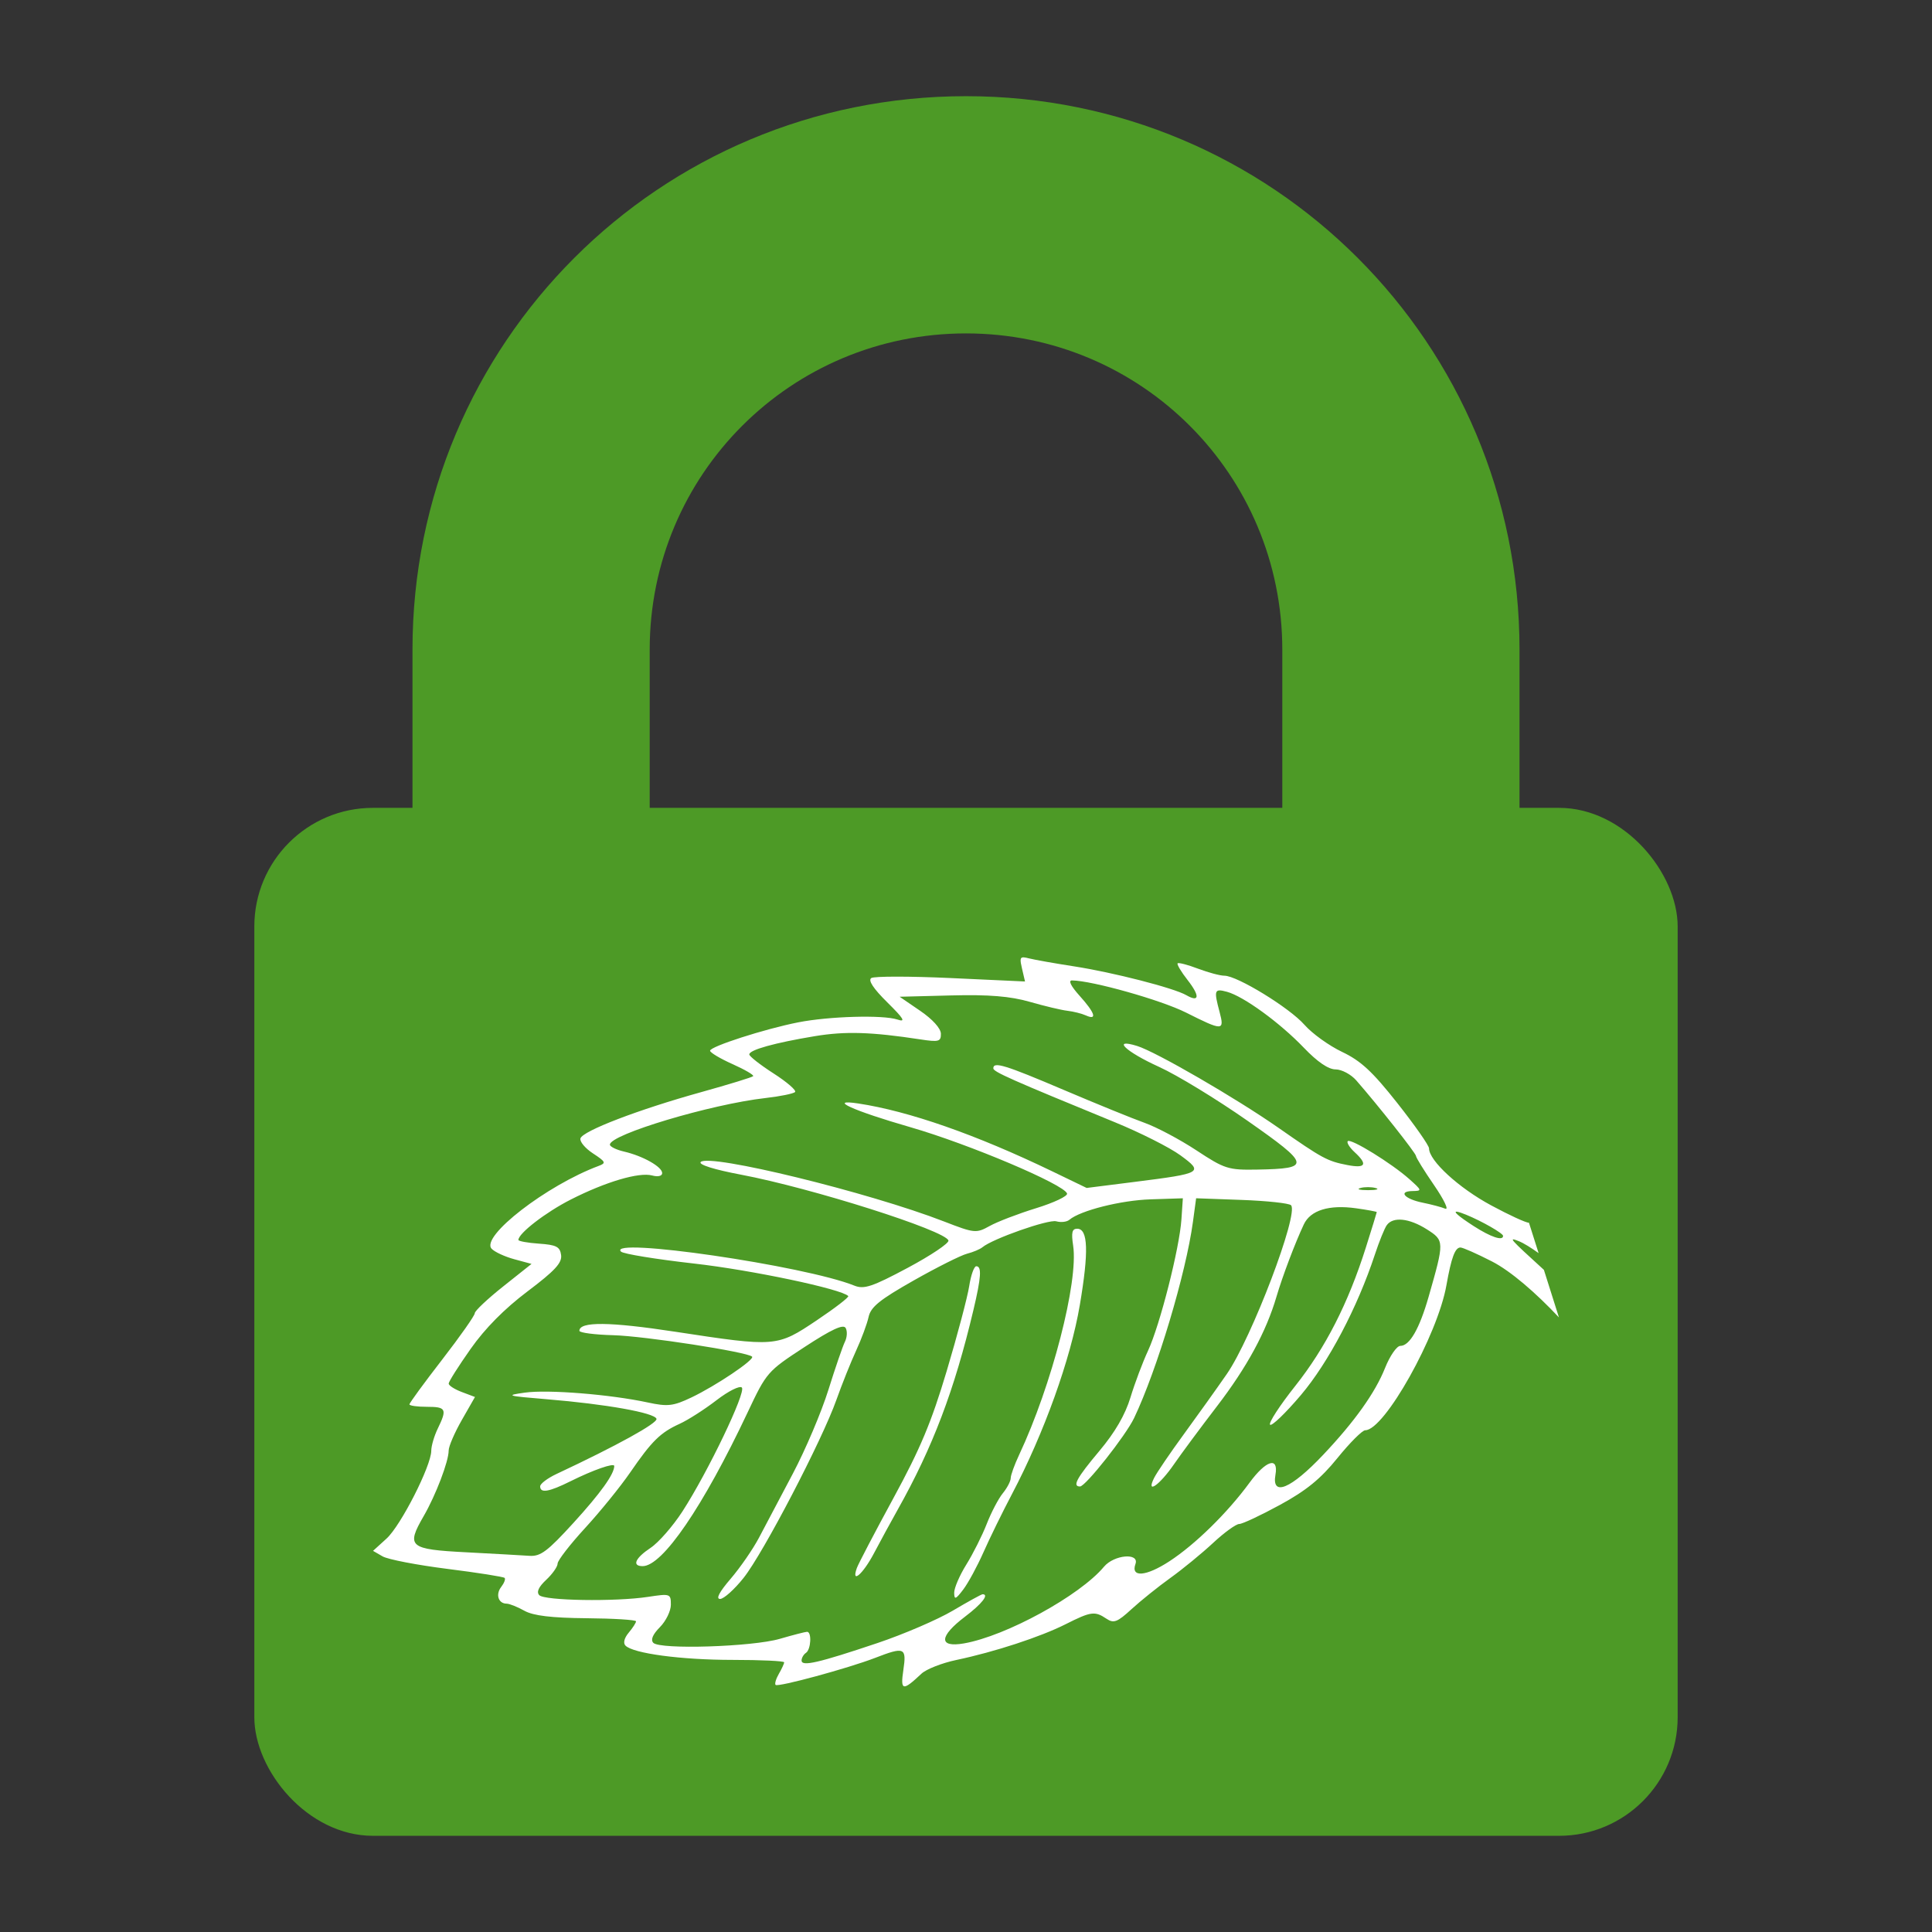 <svg xmlns="http://www.w3.org/2000/svg" xmlns:svg="http://www.w3.org/2000/svg" id="svg4286" width="240" height="240" version="1.1" viewBox="0 0 240 240"><rect x="0" y="0" width="240" height="240" fill="#333333" stroke="none"/><style id="style4288"/><g id="g5525" transform="translate(-2.517,2.578)"><path id="shape-lock-clasp-outer" fill="#4d9a26" fill-opacity="1" d="m 122.517,9.37 c -38.093,0 -68.76,30.667 -68.76,68.76 l 0,58.937 c 0,38.093 30.667,68.76 68.76,68.76 38.093,0 68.76,-30.667 68.76,-68.76 l 0,-58.937 c 0,-38.093 -30.667,-68.76 -68.76,-68.76 z m 0,29.469 c 21.767,0 39.292,17.524 39.292,39.292 l 0,58.937 c 0,21.767 -17.524,39.292 -39.292,39.292 -21.767,0 -39.292,-17.524 -39.292,-39.292 l 0,-58.937 c 0,-21.767 17.524,-39.292 39.292,-39.292 z"/><rect id="shape-lock-base" width="176.812" height="127.697" x="34.111" y="97.776" fill="#4d9a26" fill-opacity="1" rx="14.734" ry="14.734"/><path id="path4921" fill="#fff" fill-opacity="1" d="m 129.688,116.347 c -0.483,-0.02 -0.464,0.321 -0.211,1.404 l 0.371,1.594 -9.232,-0.426 c -5.077,-0.234 -9.515,-0.233 -9.865,0 -0.42,0.279 0.254,1.303 1.982,3.011 2.07,2.047 2.338,2.498 1.269,2.143 -1.799,-0.598 -8.488,-0.409 -12.336,0.35 -4.161,0.82 -10.94,3.001 -10.94,3.522 0,0.231 1.257,0.98 2.792,1.666 1.535,0.687 2.687,1.36 2.56,1.497 -0.127,0.137 -3.027,1.028 -6.444,1.978 -7.799,2.167 -14.731,4.82 -15.01,5.749 -0.118,0.391 0.584,1.232 1.556,1.868 1.583,1.035 1.659,1.197 0.717,1.548 -6.468,2.406 -14.707,8.776 -13.311,10.291 0.365,0.396 1.628,0.983 2.809,1.303 l 2.151,0.583 -3.522,2.8 c -1.937,1.54 -3.526,3.035 -3.526,3.323 0,0.289 -1.825,2.884 -4.057,5.77 -2.233,2.885 -4.062,5.386 -4.062,5.555 0,0.169 0.977,0.304 2.168,0.304 2.396,-1e-4 2.531,0.273 1.354,2.699 -0.445,0.916 -0.808,2.159 -0.81,2.762 -0.006,1.877 -3.789,9.305 -5.555,10.907 l -1.679,1.527 1.194,0.688 c 0.657,0.378 4.284,1.077 8.056,1.552 3.772,0.474 6.967,0.98 7.098,1.122 0.132,0.141 -0.06,0.643 -0.426,1.118 -0.723,0.937 -0.356,2.073 0.675,2.079 0.355,0.002 1.347,0.4 2.206,0.881 1.101,0.618 3.375,0.889 7.714,0.928 3.384,0.029 6.153,0.202 6.153,0.384 0,0.182 -0.408,0.815 -0.907,1.409 -0.552,0.656 -0.714,1.286 -0.409,1.603 0.943,0.981 6.925,1.78 13.323,1.78 3.518,0 6.394,0.135 6.394,0.3 0,0.164 -0.293,0.804 -0.654,1.425 -0.361,0.622 -0.547,1.245 -0.409,1.383 0.3,0.302 9.03,-2.069 12.362,-3.357 3.652,-1.412 3.925,-1.296 3.509,1.502 -0.386,2.599 -0.087,2.659 2.244,0.464 0.595,-0.561 2.541,-1.328 4.327,-1.704 4.77,-1.005 10.443,-2.861 13.585,-4.445 3.16,-1.593 3.629,-1.653 5.074,-0.683 0.901,0.605 1.342,0.437 3.104,-1.181 1.13,-1.038 3.308,-2.787 4.842,-3.889 1.534,-1.101 3.923,-3.062 5.31,-4.353 1.387,-1.291 2.842,-2.345 3.235,-2.345 0.393,0 2.672,-1.069 5.065,-2.374 3.272,-1.785 5.044,-3.228 7.14,-5.82 1.533,-1.896 3.086,-3.45 3.45,-3.45 2.384,0 8.981,-11.78 10.084,-18.009 0.61,-3.441 1.073,-4.694 1.742,-4.694 0.298,0 2.062,0.781 3.918,1.733 2.315,1.188 5.434,3.877 8.317,6.951 l -1.868,-5.905 c -4.276,-3.903 -4.441,-4.084 -3.176,-3.589 0.69,0.27 1.599,0.854 2.518,1.51 l -1.194,-3.766 c -0.44,-0.029 -2.438,-0.949 -4.703,-2.168 -4.031,-2.17 -7.714,-5.55 -7.714,-7.081 0,-0.35 -1.769,-2.876 -3.927,-5.609 -3.105,-3.933 -4.537,-5.261 -6.875,-6.373 -1.625,-0.773 -3.728,-2.288 -4.673,-3.366 -1.849,-2.109 -8.356,-6.099 -9.945,-6.099 -0.533,0 -2.011,-0.394 -3.285,-0.877 -1.275,-0.484 -2.412,-0.781 -2.526,-0.658 -0.115,0.124 0.442,1.057 1.236,2.071 1.554,1.986 1.482,2.826 -0.16,1.881 -1.552,-0.894 -9.106,-2.83 -13.96,-3.581 -2.382,-0.368 -4.887,-0.812 -5.571,-0.987 -0.282,-0.069 -0.501,-0.12 -0.662,-0.127 z m 5.993,2.868 c 2.507,0.02 11.083,2.441 14.171,3.994 4.559,2.293 4.796,2.291 4.167,-0.069 -0.729,-2.734 -0.659,-2.939 0.915,-2.514 2.062,0.557 6.571,3.838 9.549,6.946 1.687,1.762 3.053,2.695 3.948,2.695 0.753,0 1.908,0.612 2.564,1.362 2.716,3.106 7.419,9.057 7.419,9.388 0,0.196 1.011,1.831 2.248,3.631 1.237,1.801 1.863,3.113 1.392,2.919 -0.471,-0.194 -1.73,-0.527 -2.796,-0.743 -2.256,-0.455 -3.107,-1.416 -1.282,-1.447 1.209,-0.02 1.195,-0.069 -0.375,-1.472 -2.188,-1.958 -7.299,-5.111 -7.659,-4.724 -0.159,0.172 0.22,0.784 0.843,1.358 1.673,1.54 1.385,2.05 -0.898,1.607 -2.49,-0.483 -3.084,-0.805 -8.545,-4.618 -5.298,-3.699 -15.24,-9.455 -17.566,-10.173 -3.223,-0.994 -1.425,0.717 2.733,2.602 2.216,1.005 7.156,4.015 10.978,6.689 7.85,5.493 7.943,5.944 1.227,6.065 -3.62,0.069 -4.066,-0.079 -7.566,-2.383 -2.045,-1.348 -4.947,-2.888 -6.449,-3.425 -1.502,-0.536 -6.031,-2.382 -10.067,-4.099 -7.286,-3.101 -8.722,-3.54 -8.722,-2.67 0,0.431 2.168,1.394 15.154,6.719 3.126,1.282 6.761,3.116 8.077,4.078 2.929,2.141 2.752,2.245 -5.66,3.307 l -5.976,0.755 -4.306,-2.079 c -9.444,-4.552 -17.773,-7.462 -24.065,-8.414 -3.923,-0.594 -0.659,0.89 6.495,2.952 7.25,2.091 19.122,7.12 19.443,8.237 0.091,0.32 -1.643,1.141 -3.855,1.822 -2.212,0.682 -4.802,1.674 -5.757,2.206 -1.669,0.928 -1.894,0.906 -5.652,-0.552 -9.351,-3.629 -29.231,-8.488 -30.248,-7.393 -0.299,0.322 1.674,0.941 4.998,1.569 8.767,1.656 25.418,6.941 25.778,8.182 0.095,0.327 -2.177,1.852 -5.048,3.387 -4.413,2.357 -5.441,2.7 -6.634,2.218 -6.148,-2.479 -30.837,-6.077 -28.992,-4.226 0.283,0.284 4.363,0.949 9.068,1.48 7.165,0.809 18.35,3.169 19.16,4.04 0.123,0.133 -1.642,1.491 -3.922,3.02 -4.942,3.313 -5.069,3.322 -17.566,1.413 -8.164,-1.247 -11.91,-1.285 -11.91,-0.118 0,0.24 1.889,0.487 4.196,0.548 3.882,0.102 16.719,2.085 17.258,2.665 0.341,0.367 -4.504,3.625 -7.541,5.07 -2.257,1.074 -2.944,1.155 -5.407,0.624 -4.67,-1.006 -12.392,-1.627 -15.272,-1.227 -2.484,0.345 -2.261,0.413 2.708,0.822 7.384,0.609 13.407,1.685 13.635,2.434 0.162,0.531 -4.918,3.334 -12.417,6.849 -1.116,0.524 -2.033,1.214 -2.033,1.539 0,0.886 1.085,0.702 3.792,-0.645 2.808,-1.397 5.411,-2.305 5.411,-1.885 0,1.005 -1.696,3.372 -5.053,7.052 -3.244,3.556 -4.107,4.206 -5.487,4.108 -0.9,-0.059 -4.437,-0.262 -7.857,-0.439 -7.097,-0.365 -7.478,-0.69 -5.276,-4.496 1.508,-2.607 3.104,-6.799 3.104,-8.144 0,-0.519 0.738,-2.225 1.636,-3.796 l 1.632,-2.856 -1.632,-0.616 c -0.899,-0.337 -1.636,-0.809 -1.636,-1.05 0,-0.241 1.23,-2.181 2.729,-4.31 1.796,-2.552 4.204,-4.984 7.064,-7.14 3.404,-2.566 4.304,-3.541 4.175,-4.513 -0.137,-1.035 -0.59,-1.269 -2.737,-1.417 -1.414,-0.098 -2.568,-0.306 -2.568,-0.464 0,-0.816 3.391,-3.432 6.495,-5.011 4.351,-2.212 8.492,-3.436 10.126,-2.994 0.719,0.194 1.24,0.069 1.24,-0.296 0,-0.781 -2.392,-2.131 -4.736,-2.674 -0.968,-0.224 -1.759,-0.615 -1.759,-0.864 0,-1.261 12.526,-5.015 19.312,-5.786 1.841,-0.209 3.501,-0.547 3.69,-0.75 0.189,-0.203 -1.012,-1.241 -2.67,-2.307 -1.658,-1.066 -3.016,-2.129 -3.016,-2.362 0,-0.562 3.131,-1.437 8.119,-2.265 3.812,-0.633 7.034,-0.533 13.129,0.397 2.291,0.35 2.567,0.274 2.552,-0.704 -0.01,-0.663 -1.031,-1.793 -2.573,-2.847 l -2.552,-1.746 6.415,-0.164 c 4.649,-0.119 7.329,0.099 9.743,0.793 1.831,0.526 3.937,1.029 4.681,1.113 0.744,0.088 1.778,0.344 2.299,0.578 1.443,0.648 1.139,-0.308 -0.78,-2.438 -1.078,-1.197 -1.437,-1.915 -0.949,-1.911 z m 36.777,25.677 c 0.343,0 0.684,0.039 0.945,0.11 0.521,0.146 0.097,0.265 -0.945,0.265 -1.042,0 -1.47,-0.12 -0.949,-0.265 0.26,-0.079 0.606,-0.11 0.949,-0.11 z m -23.003,1.383 -0.177,2.619 c -0.24,3.579 -2.659,13.104 -4.142,16.301 -0.668,1.441 -1.655,4.059 -2.189,5.82 -0.655,2.159 -1.912,4.327 -3.863,6.651 -2.824,3.364 -3.394,4.412 -2.404,4.412 0.686,0 5.681,-6.323 6.723,-8.511 2.848,-5.982 6.431,-17.933 7.305,-24.365 l 0.396,-2.927 5.668,0.206 c 3.118,0.113 5.873,0.409 6.12,0.658 1.006,1.014 -4.888,16.507 -7.975,20.966 -1.219,1.761 -3.615,5.119 -5.327,7.461 -1.712,2.342 -3.381,4.797 -3.707,5.453 -1.044,2.097 0.666,0.917 2.472,-1.704 0.903,-1.311 3.31,-4.559 5.348,-7.216 3.715,-4.844 6.103,-9.246 7.381,-13.598 0.738,-2.512 2.325,-6.707 3.399,-8.983 0.83,-1.758 3.137,-2.469 6.487,-1.999 1.414,0.198 2.573,0.414 2.573,0.476 0,0.059 -0.61,2.041 -1.354,4.395 -2.19,6.924 -5.02,12.47 -8.768,17.195 -1.932,2.435 -3.342,4.604 -3.134,4.821 0.209,0.216 1.932,-1.441 3.83,-3.682 3.421,-4.039 7.026,-10.884 9.194,-17.465 0.528,-1.601 1.189,-3.235 1.472,-3.636 0.769,-1.088 2.787,-0.882 4.981,0.511 2.19,1.389 2.192,1.494 0.223,8.368 -1.145,3.997 -2.362,6.111 -3.517,6.111 -0.44,0 -1.296,1.235 -1.898,2.746 -1.222,3.066 -3.775,6.651 -7.689,10.789 -4.002,4.231 -6.417,5.241 -5.926,2.476 0.407,-2.292 -1.169,-1.812 -3.218,0.983 -2.751,3.752 -6.754,7.677 -9.962,9.768 -2.9,1.89 -4.82,2.04 -4.209,0.329 0.509,-1.428 -2.664,-1.15 -3.91,0.342 -2.999,3.592 -12.176,8.617 -17.402,9.527 -3.16,0.55 -3.103,-0.864 0.135,-3.319 2.105,-1.595 3.039,-2.788 2.185,-2.788 -0.139,0 -1.804,0.916 -3.699,2.037 -1.895,1.12 -6.104,2.931 -9.355,4.024 -7.341,2.467 -9.431,2.948 -9.431,2.172 0,-0.327 0.246,-0.755 0.544,-0.953 0.626,-0.416 0.74,-2.625 0.135,-2.615 -0.223,0.004 -1.745,0.397 -3.382,0.873 -3.428,0.996 -14.917,1.356 -15.719,0.493 -0.351,-0.378 -0.069,-1.044 0.827,-1.948 0.748,-0.755 1.358,-2.009 1.358,-2.784 0,-1.366 -0.083,-1.394 -2.838,-0.974 -4.057,0.619 -12.868,0.478 -13.513,-0.215 -0.366,-0.394 -0.08,-1.019 0.869,-1.906 0.777,-0.727 1.413,-1.634 1.413,-2.016 0,-0.382 1.533,-2.366 3.408,-4.407 1.874,-2.041 4.398,-5.152 5.609,-6.913 2.698,-3.922 3.749,-4.953 6.158,-6.048 1.031,-0.469 3.084,-1.785 4.563,-2.923 1.484,-1.142 2.896,-1.847 3.151,-1.573 0.537,0.578 -4.196,10.451 -7.36,15.352 -1.191,1.846 -2.981,3.897 -3.977,4.559 -1.92,1.276 -2.353,2.273 -0.987,2.273 2.465,0 7.501,-7.37 13.02,-19.059 2.379,-5.04 2.459,-5.133 7.098,-8.165 3.347,-2.188 4.809,-2.866 5.099,-2.362 0.223,0.389 0.184,1.157 -0.088,1.704 -0.272,0.547 -1.2,3.241 -2.058,5.989 -0.859,2.748 -2.84,7.422 -4.407,10.388 -1.568,2.966 -3.464,6.555 -4.214,7.976 -0.75,1.42 -2.334,3.714 -3.517,5.095 -1.423,1.66 -1.866,2.509 -1.312,2.509 0.461,0 1.776,-1.18 2.923,-2.623 2.444,-3.075 9.741,-17.077 11.527,-22.117 0.681,-1.921 1.782,-4.67 2.446,-6.111 0.665,-1.441 1.361,-3.32 1.548,-4.175 0.272,-1.248 1.378,-2.143 5.593,-4.53 2.889,-1.636 5.873,-3.134 6.63,-3.328 0.757,-0.194 1.621,-0.557 1.919,-0.805 1.263,-1.055 8.206,-3.494 9.173,-3.222 0.58,0.163 1.311,0.079 1.624,-0.186 1.37,-1.157 6.403,-2.425 10.093,-2.543 l 4.011,-0.131 z m 34.112,1.679 c 0.209,0.039 0.564,0.155 1.071,0.362 1.962,0.803 4.597,2.31 4.597,2.632 0,0.663 -1.523,0.153 -3.652,-1.219 -1.94,-1.25 -2.642,-1.885 -2.016,-1.776 z m -47.237,2.105 c -0.639,0 -0.749,0.466 -0.502,2.105 0.674,4.467 -2.656,17.355 -6.719,26.001 -0.569,1.21 -1.038,2.507 -1.038,2.876 0,0.369 -0.438,1.212 -0.978,1.873 -0.54,0.661 -1.442,2.38 -2.003,3.821 -0.562,1.441 -1.706,3.714 -2.539,5.053 -0.833,1.338 -1.508,2.909 -1.501,3.492 0.01,0.899 0.181,0.839 1.122,-0.397 0.61,-0.801 1.74,-2.884 2.514,-4.631 0.773,-1.747 2.363,-4.994 3.534,-7.216 3.992,-7.577 7.298,-16.787 8.435,-23.492 1.127,-6.644 1.031,-9.485 -0.325,-9.485 z m -12.539,4.66 c -0.272,0 -0.666,1.111 -0.877,2.472 -0.211,1.361 -1.468,6.103 -2.792,10.535 -1.91,6.392 -3.28,9.658 -6.622,15.799 -2.317,4.259 -4.359,8.166 -4.542,8.68 -0.731,2.048 0.756,0.768 2.126,-1.83 0.802,-1.521 2.121,-3.945 2.931,-5.386 4.372,-7.779 7.061,-14.867 9.422,-24.825 0.969,-4.088 1.058,-5.445 0.354,-5.445 z"/></g></svg>